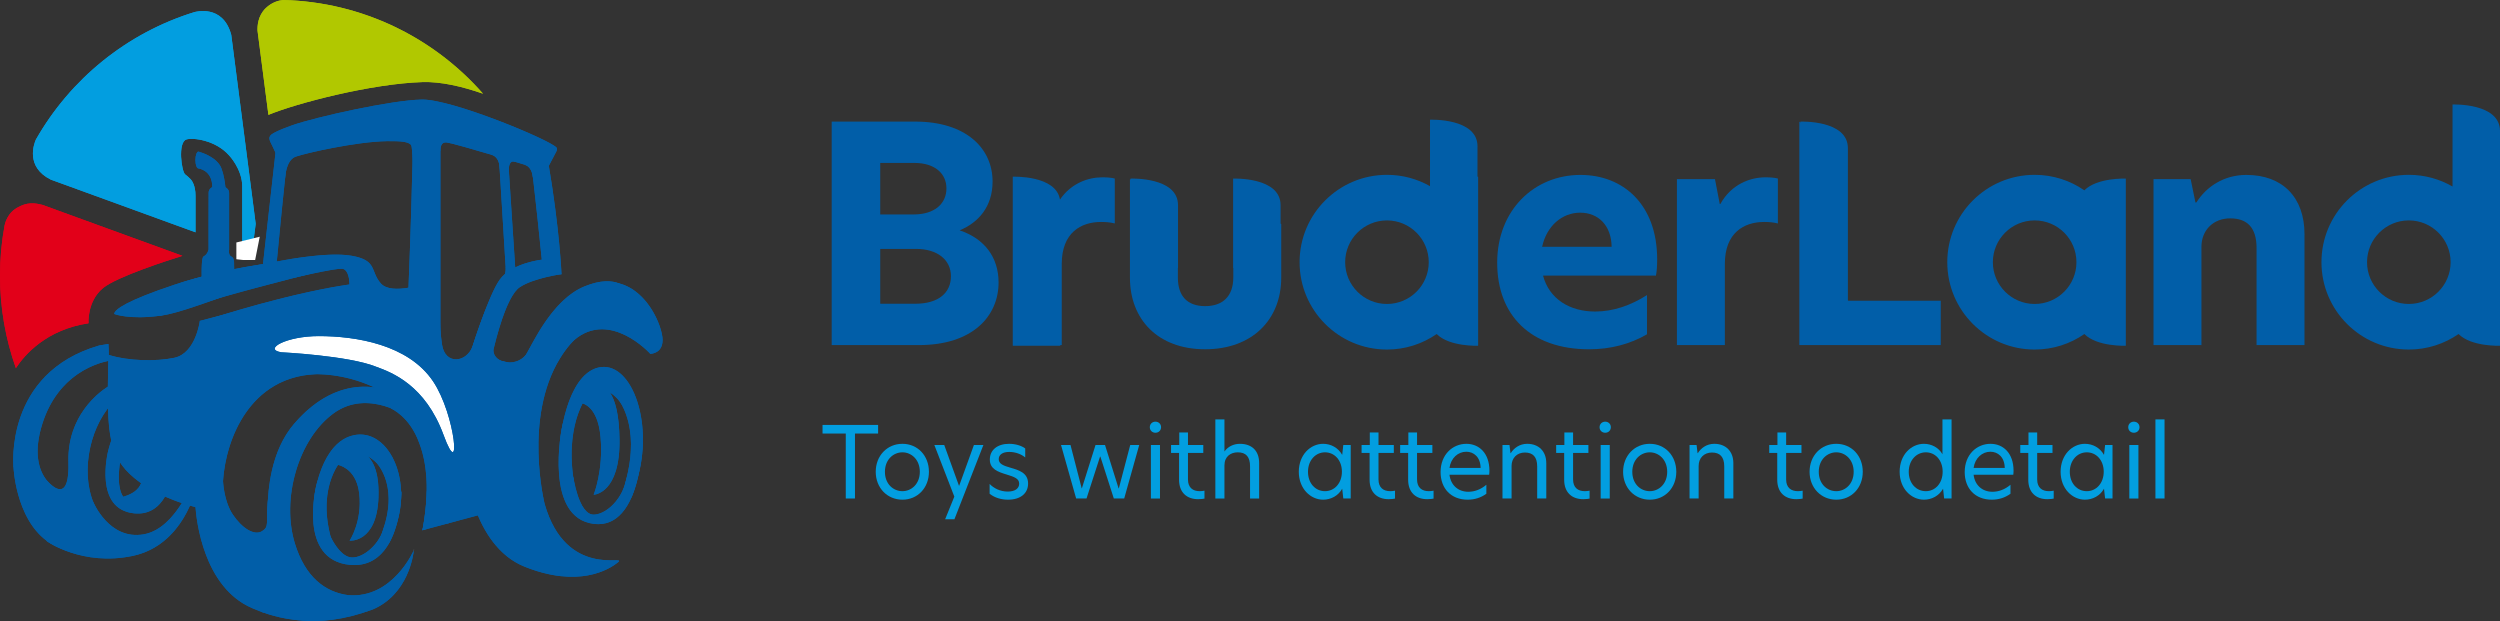 <?xml version="1.0" encoding="UTF-8"?>
<svg id="uuid-2d74435e-12b3-4097-b90f-c4e356c5d250" data-name="Vrstva 2" xmlns="http://www.w3.org/2000/svg" viewBox="0 0 4601.88 1143.183">
  <rect x="0" y="0" width="4601.88" height="1143.183" fill="#333333" stroke="none"/>
  <defs>
    <style>
      .uuid-c29dcf05-49f7-4ca2-88c8-bb7e6b5b7bc4 {
        fill: #029ee0;
      }

      .uuid-c29dcf05-49f7-4ca2-88c8-bb7e6b5b7bc4, .uuid-8a4866ae-0e83-4f76-af10-e79127bd0708, .uuid-2bdb3ade-d3c9-4d63-a275-916e7496ad88, .uuid-03f9b0e6-fa05-425e-afc0-7c20b89b69ce, .uuid-a236ddc0-4154-4ecd-b724-561aab09de8f, .uuid-d50292d8-bd75-4fd6-a07a-4a1fef568be8 {
        stroke-width: 0px;
      }

      .uuid-8a4866ae-0e83-4f76-af10-e79127bd0708 {
        fill: #b1c800;
      }

      .uuid-2bdb3ade-d3c9-4d63-a275-916e7496ad88 {
        fill: #e20019;
      }

      .uuid-03f9b0e6-fa05-425e-afc0-7c20b89b69ce {
        fill: #015ea8;
      }

      .uuid-a236ddc0-4154-4ecd-b724-561aab09de8f {
        fill: #e7f3fb;
      }

      .uuid-d50292d8-bd75-4fd6-a07a-4a1fef568be8 {
        fill: #fff;
      }
    </style>
  </defs>
  <g id="uuid-158458f0-3af4-46b4-86d9-10b5e5f77d3f" data-name="Vrstva 1">
    <g>
      <path class="uuid-03f9b0e6-fa05-425e-afc0-7c20b89b69ce" d="M1766.43,424c34.74-14.34,60.66-43.57,60.66-89.89,0-61.21-49.08-110.29-142.28-110.29h-153.86v411.4h160.48c99.26,0,146.69-53.49,146.69-115.26,0-45.77-25.37-80.51-71.69-95.96h0v0ZM1620.29,299.92h62.87c38.05,0,59,19.85,59,46.87s-20.4,47.98-60.66,47.98h-61.21v-94.85h-0ZM1684.81,559.11h-64.52v-100.92h66.18c38.6,0,63.97,19.85,63.97,50.18s-22.61,50.74-65.62,50.74h-.01Z"/>
      <path class="uuid-03f9b0e6-fa05-425e-afc0-7c20b89b69ce" d="M1951.13,367.38c-7.25-45.31-86.88-42.13-86.88-42.13v311.17h87.41v-1.21h2.75v-149.45c0-57.35,35.29-77.2,72.25-77.2,8.27,0,17.09.55,25.37,2.76v-82.72c-6.62-1.66-13.79-2.2-23.16-2.2-24.94,0-56.91,10.35-77.74,40.99h0l-0-.01Z"/>
      <path class="uuid-03f9b0e6-fa05-425e-afc0-7c20b89b69ce" d="M2909.26,321.98c-84.92,0-153.31,64.53-153.31,161.58s61.76,159.38,169.3,159.38c39.15,0,75-9.37,106.44-27.57v-72.24c-29.23,18.75-61.77,30.33-95.41,30.33-46.32,0-84.37-22.62-95.96-66.18h207.91c1.65-8.83,2.21-18.75,2.21-29.78,0-102.03-63.42-155.52-141.18-155.52ZM2838.67,454.34c8.27-38.61,36.95-62.87,70.04-62.87s57.36,23.16,57.9,62.87h-127.94Z"/>
      <path class="uuid-03f9b0e6-fa05-425e-afc0-7c20b89b69ce" d="M3166.75,375.47h-1.11l-8.82-45.77h-70.04v305.52h88.24v-149.45c0-57.35,35.29-77.2,72.25-77.2,8.27,0,17.09.55,25.37,2.76v-82.72c-6.62-1.66-13.79-2.2-23.16-2.2-27.02,0-62.31,12.13-82.72,49.08v-.02l-.01 0Z"/>
      <path class="uuid-03f9b0e6-fa05-425e-afc0-7c20b89b69ce" d="M3402.02,553.27l-.52-.47v-7.48c0,.24,0-254.33,0-271.69v-.83c0-52.45-87.41-48.95-87.41-48.95v1.72l-1.96-1.76v411.4h260.3v-81.62h-170.4v-.32h-.01l-0.0 0Z"/>
      <path class="uuid-03f9b0e6-fa05-425e-afc0-7c20b89b69ce" d="M4135.02,321.98c-41.92,0-73.9,22.06-92.1,50.74h-1.65l-8.83-43.02h-68.38v305.52h88.24v-180.88c0-30.33,21.51-52.39,52.94-52.39s48.53,17.09,48.53,54.59v178.68h88.24v-204.04c0-68.38-40.81-109.19-106.98-109.19h-.01l-0-.01Z"/>
      <path class="uuid-03f9b0e6-fa05-425e-afc0-7c20b89b69ce" d="M3836.76,350.36c-25.97-17.99-57.48-28.53-91.47-28.53-88.82,0-160.83,71.99-160.83,160.8s72.01,160.8,160.83,160.8c34,0,65.53-10.56,91.51-28.56,23.53,23.68,76.31,21.57,76.31,21.57v-307.68s-52.85-2.11-76.36,21.61h.01l0-.01ZM3745.29,559.53c-42.48,0-76.92-34.43-76.92-76.9s34.44-76.9,76.92-76.9,76.92,34.43,76.92,76.9-34.44,76.9-76.92,76.9Z"/>
      <path class="uuid-03f9b0e6-fa05-425e-afc0-7c20b89b69ce" d="M4514.48,192.39v150.95c-23.66-13.68-51.12-21.52-80.42-21.52-88.82,0-160.83,71.99-160.83,160.8s72.01,160.8,160.83,160.8c34,0,65.53-10.56,91.51-28.56,23.53,23.68,76.31,21.57,76.31,21.57v-371.57c0,.24,0-5.33,0-22.69v-.83c0-52.45-87.41-48.95-87.41-48.95h.01ZM4434.06,559.52c-42.48,0-76.92-34.43-76.92-76.9s34.44-76.9,76.92-76.9,76.92,34.43,76.92,76.9-34.44,76.9-76.92,76.9Z"/>
      <path class="uuid-03f9b0e6-fa05-425e-afc0-7c20b89b69ce" d="M2719.71,292.83c0,.24,0-5.33,0-22.69v-.83c0-52.45-87.41-48.95-87.41-48.95v122.33c-23.4-13.28-50.44-20.86-79.27-20.86-88.82,0-160.83,71.99-160.83,160.8s72.01,160.8,160.83,160.8c34,0,65.53-10.56,91.51-28.56,23.53,23.68,76.31,21.57,76.31,21.57v-311.17h-1.15v-32.44h.01ZM2553.04,559.53c-42.48,0-76.92-34.43-76.92-76.9s34.44-76.9,76.92-76.9,76.92,34.43,76.92,76.9-34.44,76.9-76.92,76.9Z"/>
      <path class="uuid-03f9b0e6-fa05-425e-afc0-7c20b89b69ce" d="M2357.24,401.21c0,.24,0-5.33,0-22.69v-.83c0-52.45-87.41-48.95-87.41-48.95v164.33h.36v17.5c0,34.75-19.3,52.94-51.83,52.94s-50.18-18.19-50.18-52.39v-18.06h.26v-91.86c0,.24,0-5.33,0-22.69v-.83c0-52.45-87.41-48.95-87.41-48.95v2.1l-1.09-1.15v181.43c0,77.21,51.83,131.8,138.42,131.8s140.07-54.59,140.07-131.8v-98.47l-1.19-1.12v-10.33.02l-0.0 0Z"/>
      <path class="uuid-a236ddc0-4154-4ecd-b724-561aab09de8f" d="M761.84,1011.86s-.02.35-.07.96c.05-.61.07-.96.07-.96Z"/>
      <path class="uuid-03f9b0e6-fa05-425e-afc0-7c20b89b69ce" d="M320.23,527.22l13.83-7.09s60.82-20.72,147.56-33.6c86.73-12.88-27.02,14.33-27.02,14.33,0,0-15.94-1.84-77.97,15.08-54.2,14.78-56.39,11.28-56.39,11.28"/>
      <path class="uuid-03f9b0e6-fa05-425e-afc0-7c20b89b69ce" d="M435.83,499.02l-.74,3.72s17.66-3.72,28.93,1.92c11.28,5.64,2.08-6.54,2.08-6.54l-19-1.92-11.28,2.82h.01Z"/>
      <path class="uuid-03f9b0e6-fa05-425e-afc0-7c20b89b69ce" d="M509.14,484.93s17.11-180.39,19.74-188.91c4.09-13.28,9.84,1.44,47.93-36.65,2.82-2.82,2.82,0,2.82,0,0,0,95.86-14.1,104.32-14.1s19.61,7.9,47.93,7.01c28.62-.9,25.38,9.91,28.2,49.38,2.82,39.47,2.82,186.09,2.82,186.09v73.31l45.11,107.14v-163.53s-5.64-222.74-5.64-245.3-34.7-34.86-34.7-34.86l-55.53,15.65s-28.2,7.93-28.2-.53-121.24,11.28-121.24,11.28c0,0-25.38,28.2-45.11,36.65l-9.72-12.89-24.62,219.14,25.88-8.89h.01v.01Z"/>
      <path class="uuid-03f9b0e6-fa05-425e-afc0-7c20b89b69ce" d="M917.97,718.95s39.47-8.46,76.13-81.77,95.86-138.16,163.53-101.5c0,0-19.74-33.83-81.77-8.46-62.03,25.38-98.68,112.78-109.96,129.7-11.28,16.92-33.83,16.92-33.83,16.92,0,0-5.64,11.28-14.1,45.11h-0Z"/>
      <path class="uuid-03f9b0e6-fa05-425e-afc0-7c20b89b69ce" d="M1197.11,651.28s22.56,0,22.56-25.38-30.14-99.7-91.2-106.24c-61.06-6.54-94.89,52.67-94.89,52.67,0,0,107.14-28.2,163.53,78.95h-0Z"/>
      <path class="uuid-03f9b0e6-fa05-425e-afc0-7c20b89b69ce" d="M895.42,262.18s22.56,16.92,22.56,19.74,14.1,231.2,14.1,231.2l16.92-11.28s-14.1-211.47-14.1-217.11,39.47,14.1,42.29,16.92c2.82,2.82,22.56,200.19,22.56,200.19l33.83,2.82s-3.42-85.76-25.38-211.47h-33.83l-25.38-14.1-50.75-25.38-2.82,8.46h0l-0.0.01Z"/>
      <path class="uuid-03f9b0e6-fa05-425e-afc0-7c20b89b69ce" d="M1030.76,811.99s11.28-121.24,70.49-135.34,101.5,95.86,73.31,200.19c-28.2,104.32-8.46-19.74-8.46-64.85s-31.02-98.68-67.67-95.86c-36.65,2.82-76.13,138.16-39.47,217.11,0,0-28.2-14.1-28.2-121.24h0v-.01Z"/>
      <path class="uuid-03f9b0e6-fa05-425e-afc0-7c20b89b69ce" d="M1047.67,769.7l3.1,29.1s-8.74,142.9,39.2,151.36c47.93,8.46,76.06-79.65,76.09-146.97s17.29.94,17.29.94c0,0-.34,171.41-90.56,160.13-90.23-11.28-60.53-169.88-57.05-183.62s11.94-10.93,11.94-10.93h0l-.01-.01Z"/>
      <path class="uuid-03f9b0e6-fa05-425e-afc0-7c20b89b69ce" d="M1070.19,741.46s45.15-8.42,45.15,70.53-22.56,98.68-22.56,98.68c0,0,49.26-1.45,47.56-102.98-2.29-137.01-64.48-94.39-64.48-94.39l-8.46,25.38,2.78,2.78h0l.01-0Z"/>
      <path class="uuid-03f9b0e6-fa05-425e-afc0-7c20b89b69ce" d="M1146.36,724.59l-9.75,8.73s43.58,47.66,15.39,151.98c-28.2,104.32,7.95,25.81,7.95,25.81l14.6-93.48v-33.83l-28.2-59.21h.01v-0Z"/>
      <path class="uuid-03f9b0e6-fa05-425e-afc0-7c20b89b69ce" d="M1077.24,734.42s-47.5,65.28-11.75,192.67l-9.36.51-11.28-25.38s-8.46-47.93-5.64-56.39,2.82-62.03,2.82-62.03c0,0,11.28-45.11,16.92-45.11s33.83-28.2,33.83-28.2l-15.54,23.93h0l0-0Z"/>
      <path class="uuid-03f9b0e6-fa05-425e-afc0-7c20b89b69ce" d="M1050.49,899.4l4.75-21.82s9.85,69.75,37.54,69.75c20.53,0,50.06-24.52,58.86-60.19,8.81-35.67,8.81,12.26,8.81,12.26l-31.02,45.11-28.2,11.28h-25.38l-19.74-22.56-5.64-33.83h.02l-0-0Z"/>
      <path class="uuid-03f9b0e6-fa05-425e-afc0-7c20b89b69ce" d="M1067.41,741.5s32.36.58,38,62.61-12.62,106.56-12.62,106.56l14.1-11.28,16.92-53.57-2.82-95.86-16.48-33.4-22.09,3.76-15,21.19h-.01l-0-.01Z"/>
      <path class="uuid-03f9b0e6-fa05-425e-afc0-7c20b89b69ce" d="M649.48,833.69c38.34-2.34,70.78,42.13,70.78,79.59s-20.65,140.45,8.85,53.84c29.49-86.61-14.75-177.9-76.68-166.19-61.94,11.7-73.73,112.36-73.73,112.36,0,88.95,29.49,100.65,29.49,100.65-38.34-65.54,2.95-177.9,41.29-180.24h0v-.01Z"/>
      <path class="uuid-03f9b0e6-fa05-425e-afc0-7c20b89b69ce" d="M739.01,906.24s-18.75-56.17-18.79-.28-29.46,129.04-79.59,122.01c-50.14-7.02-41-125.65-41-125.65l-3.24-24.15s-8.85-2.34-12.49,9.07c-3.64,11.41-34.7,143.08,59.68,152.44s95.43-133.44,95.43-133.44h0l-0.0 0Z"/>
      <path class="uuid-03f9b0e6-fa05-425e-afc0-7c20b89b69ce" d="M667.17,913.28c0,65.54-23.59,81.93-23.59,81.93,0,0,50.14,4.68,53.09-79.59,3.99-113.86-70.78-84.27-70.78-84.27l-8.85,21.07,2.91,2.31s47.22-6.99,47.22,58.55h0v-0Z"/>
      <path class="uuid-03f9b0e6-fa05-425e-afc0-7c20b89b69ce" d="M705.51,974.14c-29.49,86.61,8.32,21.42,8.32,21.42l15.27-77.6v-28.09l-29.49-49.16-10.2,7.25s45.59,39.57,16.09,126.17h.01v.01Z"/>
      <path class="uuid-03f9b0e6-fa05-425e-afc0-7c20b89b69ce" d="M627.32,848.87l16.26-19.86s-29.49,23.41-35.39,23.41-17.7,37.45-17.7,37.45c0,0,0,44.47-2.95,51.5-2.95,7.02,5.9,46.82,5.9,46.82l11.8,21.07,9.79-.42c-37.39-105.76,12.29-159.95,12.29-159.95v-.02l-0.0 0Z"/>
      <path class="uuid-03f9b0e6-fa05-425e-afc0-7c20b89b69ce" d="M681.92,1023.29l32.44-37.45s0-39.79-9.21-10.18c-9.21,29.62-40.93,54.65-61.57,49.97-20.64-4.68-35.76-39.31-35.76-39.31l-8.48-.49,5.9,28.09,20.64,18.73h26.54l29.49-9.36h0l.01 0Z"/>
      <path class="uuid-03f9b0e6-fa05-425e-afc0-7c20b89b69ce" d="M661.27,908.6c5.9,51.5-17.7,86.61-17.7,86.61l14.75-9.36,17.7-44.47-2.95-79.59-17.24-27.73-23.1,3.12-15.69,17.59s38.34,2.34,44.24,53.84h-.01l-0-.01Z"/>
      <path class="uuid-03f9b0e6-fa05-425e-afc0-7c20b89b69ce" d="M1180.19,631.54c-2.44-2.44-10.31-10.31-21.89-17.59,16.01,11.38,24.81,20.51,21.89,17.59Z"/>
      <path class="uuid-03f9b0e6-fa05-425e-afc0-7c20b89b69ce" d="M1002.56,927.59s-39.47-157.89,28.2-267.86c48.11-78.18,99.06-63.72,127.54-45.79-30.47-21.65-87.07-51.45-138.82-21.88l-62.03,95.86-39.47,31.01s-22.56,8.46-53.57,2.82l-8.46,132.52s11.28,149.44,109.96,188.91c98.68,39.47,155.08,5.64,171.99-8.46,16.92-14.1-95.86,31.01-135.34-107.14h0l-0.0.01Z"/>
      <path class="uuid-03f9b0e6-fa05-425e-afc0-7c20b89b69ce" d="M774.18,707.67c-56.39-70.49-112.78-70.49-171.99-67.67s-87.41,5.64-87.41,5.64c-9.87-1.41-4.23,12.69,21.15,12.69s47.93,22.56,47.93,22.56c0,0,70.49-8.46,152.26,53.57,81.77,62.03,52.16,224.15,52.16,224.15l35.32,5.05,4.32-1.16c8.21-84.23,2.27-184.82-53.74-254.83Z"/>
      <path class="uuid-03f9b0e6-fa05-425e-afc0-7c20b89b69ce" d="M631.29,479.72s7.55,2.39,10.37,16.49,5.64,157.89,5.64,157.89l22.56-2.82s-2.82-140.98-2.82-152.26-15.11-18.87-35.75-19.31h0l-0.0.01Z"/>
      <path class="uuid-03f9b0e6-fa05-425e-afc0-7c20b89b69ce" d="M387.9,586.43s155.08-50.75,270.68-64.85l-11.28,11.28s-115.6,28.2-183.27,45.11c-67.67,16.92-76.13,8.46-76.13,8.46h0l0-0Z"/>
      <path class="uuid-03f9b0e6-fa05-425e-afc0-7c20b89b69ce" d="M275.12,572.33l19.7,8.89s40.39-10.27,91.15-27.19c50.75-16.92,265.65-70.65,265.65-70.65,0,0-9.96-9.73-52.25-1.27-42.29,8.46-152.26,47.93-152.26,47.93l-98.68,33.83-73.31,8.46Z"/>
      <path class="uuid-03f9b0e6-fa05-425e-afc0-7c20b89b69ce" d="M619.1,484.93l.2,6.3s21.19-5.13,23.18,11.2c1.99,16.33,10.45,2.23,10.45,2.23l-11.28-19.74h-22.56.01l0.0.01Z"/>
      <path class="uuid-03f9b0e6-fa05-425e-afc0-7c20b89b69ce" d="M425.53,472.08c-5.64-2.82-3.79-12.53-3.79-12.53v-104.32c0-6.04-4.3-9.19-6.76-10.51-1.08-10.47-3.19-23.55-7.33-34.61-7.6-20.28-35.71-29.16-41.31-30.75-.32-.16-.65-.27-.99-.27-3.11,0-5.64,6.94-5.64,15.51s2.52,15.51,5.64,15.51c0,0,25.38,2.82,25.38,33.83v.46c-2.54,1.35-6.53,4.38-6.69,10.13-.24,8.46-.12,104.36-.12,104.36,0,0-1.26,9.18-9.25,13.18-5.65,2.83-2.83,56.52-2.83,56.52l36.15-22.05.03-4.46,23.16,1.07c0-18.84-1.88-29.2-5.65-31.09v.02Z"/>
      <path class="uuid-03f9b0e6-fa05-425e-afc0-7c20b89b69ce" d="M523.24,279.1l8.46,11.28s82.44-40.02,213.58-38.1c131.14,1.92,23.26-18.29,23.26-18.29l-188.91,14.1-56.39,31.02h0l0-.01Z"/>
      <polygon class="uuid-03f9b0e6-fa05-425e-afc0-7c20b89b69ce" points="751.62 253.72 771.36 279.1 782.6 256.5 765.72 245.26 751.62 253.72"/>
      <path class="uuid-03f9b0e6-fa05-425e-afc0-7c20b89b69ce" d="M367.81,590.71s-7.27,59.41-46.84,67.88c-32.85,7.04-85.17,6.27-121.4-5.51-2.95,138.33-3.4,184.28,47.35,226.57s124.06,56.39,124.06,56.39l5.64-78.95,11.28-45.11,42.29-36.65,16.92-14.1h0c14.1-67.67,31.02-200.19,31.02-200.19,0,0-61.29,17.16-110.32,29.66h0l0.0.01Z"/>
      <path class="uuid-03f9b0e6-fa05-425e-afc0-7c20b89b69ce" d="M796.73,287.56l5.29-16.96s3.17-11.24,17.26-11.24,173.21,46.33,173.21,46.33l4.42-12.49-121.24-39.47-94.96-13.82,16.01,47.66h0l.01-.01Z"/>
      <path class="uuid-03f9b0e6-fa05-425e-afc0-7c20b89b69ce" d="M988.46,310.11s-146.62-45.11-166.35-47.93c-19.74-2.82-19.14,17.78-19.14,30.04s-17.51-4.66-17.51-4.66c0,0,5.64-39.47,8.46-39.47s33.83,2.82,36.65,2.82,143.8,28.2,143.8,28.2l20.33,13.43-.63,11.59-5.6,5.99h-.01v-.01Z"/>
      <path class="uuid-03f9b0e6-fa05-425e-afc0-7c20b89b69ce" d="M761.84,1011.86s-.02.35-.07.96c.05-.61.07-.96.07-.96Z"/>
      <path class="uuid-03f9b0e6-fa05-425e-afc0-7c20b89b69ce" d="M813.65,888.12s-2.47-103.73-28.22,17.09c-.41,20.77-2.8,44.28-7.78,70.77l7.75-2.08c2.15-9.52,2.88-15.29,2.88-15.29l25.38-70.49h-.01Z"/>
      <path class="uuid-03f9b0e6-fa05-425e-afc0-7c20b89b69ce" d="M796.73,811.99l-28.2-76.13-45.11,5.64-4.11,10.3s34.51,13.69,52.56,64.04c12.94,33.73,19.99,84.7,5.79,160.13l3.97-1.06c9.16-28.93,17.91-58.59,17.91-58.59l-2.82-104.32h0l.01-.01Z"/>
      <path class="uuid-03f9b0e6-fa05-425e-afc0-7c20b89b69ce" d="M802.37,775.34c2.82,2.82,16.92,33.83,16.92,45.11s-27.29,140.62-27.29,140.62l37.66-.09s20.64-75.69,15-163.1c-5.64-87.41-112.85-166.43-211.5-157.93s42.33,22.6,42.33,22.6c0,0,59.21,36.65,62.03,39.47,2.82,2.82,42.29,33.83,47.93,39.47s14.1,31.02,16.92,33.83v.02h-0Z"/>
      <path class="uuid-03f9b0e6-fa05-425e-afc0-7c20b89b69ce" d="M898.24,656.92c0-19.74,33.83-107.14,45.11-124.06s39.47-28.2,90.23-28.2l-16.92-14.1-14.1-2.82s-62.03,0-84.59,47.93c-22.56,47.93-47.93,138.16-47.93,138.16,0,0-2.82,8.46-11.28,8.46s14.1,67.67,14.1,67.67l64.85,14.1-.35-58-8.15-26.32s-30.98-3.09-30.98-22.83h.01l0.0.01Z"/>
      <path class="uuid-03f9b0e6-fa05-425e-afc0-7c20b89b69ce" d="M651.02,529.06l-184.18,46.09s-118.42,307.33-45.15,208.61c73.27-98.72,162.16-102.87,162.16-102.87l71.86-38.1-4.7-113.72h.01v-.01Z"/>
      <path class="uuid-03f9b0e6-fa05-425e-afc0-7c20b89b69ce" d="M666.53,497.1s8.96,35.75,39.98,41.39c12.2,2.22,47.79,1.84,101.5-8.46,0,0,0,67.67,5.64,104.32,5.91,38.43,45.48,33.06,56.39,2.82,62.03-171.99,132.52-155.08,132.52-155.08l-8.46,11.28-53.57,28.2-67.67,169.17-22.56,5.64-202.57-54.08-14.53-75.62,33.33-69.59h0v.01Z"/>
      <polygon class="uuid-03f9b0e6-fa05-425e-afc0-7c20b89b69ce" points="836.21 662.56 762.9 651.28 751.62 690.75 830.06 938.83 884.14 924.77 895.42 727.41 836.21 662.56"/>
      <path class="uuid-03f9b0e6-fa05-425e-afc0-7c20b89b69ce" d="M511.96,304.47l3.98-3.82s-7.02-15.8-13.44-29.56c-6.27-13.44-12.54-19.71,3.58-26.88,17.28-7.68,160.95-44.06,259.63-41.24s237.03,55.05,258.74,68.88c3.02,1.92-80.3-.77-80.3-.77l-161.52-39.92-177.63,2.82-70.49,33.83-22.56,36.65h.01v.01Z"/>
      <path class="uuid-03f9b0e6-fa05-425e-afc0-7c20b89b69ce" d="M899.3,275.46l5.17,9.4s13.75,2.31,15.04,22.24,6.93,3.01,6.93,3.01l2.82-31.02-29.95-3.64h-.01l-0.0.01Z"/>
      <path class="uuid-03f9b0e6-fa05-425e-afc0-7c20b89b69ce" d="M929.25,315.75l7.33-1.14s-1.44-20.87,11.12-16.92c12.57,3.95,6.93-10.14,6.93-10.14l-22.56-2.82-5.64,19.74,2.82,11.28h0Z"/>
      <path class="uuid-03f9b0e6-fa05-425e-afc0-7c20b89b69ce" d="M974.36,290.38l-7.24,13.43s11.56,3.09,13.63,21.62c2.07,18.52,16.17,1.61,16.17,1.61l-2.82-39.47-19.74,2.82h0l-0-.01Z"/>
      <path class="uuid-03f9b0e6-fa05-425e-afc0-7c20b89b69ce" d="M1002.56,482.11s-42.29,5.64-73.31,28.2c-31.02,22.56-67.67,155.08-67.67,155.08l20.33-29.49,43.55-101.19,43.27-38.49,33.83-2.82,8.46-5.64-8.46-5.64h0v-.01Z"/>
      <path class="uuid-03f9b0e6-fa05-425e-afc0-7c20b89b69ce" d="M875.68,640l-8.46,11.28s2,9.75-8.46,8.46,0,5.64,0,5.64h11.28l5.64-25.38h-0Z"/>
      <path class="uuid-03f9b0e6-fa05-425e-afc0-7c20b89b69ce" d="M934.89,490.56l-4.03,1.14s1.61,15.23-8.46,25.38c-10.07,10.14,9.67,10.14,9.67,10.14l5.64-14.1-2.82-22.56h0l-0-0Z"/>
      <path class="uuid-03f9b0e6-fa05-425e-afc0-7c20b89b69ce" d="M506.32,482.11s93.05-19.74,140.98-11.28c47.93,8.46,33.83,28.2,53.57,50.75,19.74,22.56,81.77,0,81.77,0l-8.46,36.65s-76.13-2.82-76.13-5.64-36.65-59.21-39.47-59.21-28.58-12.3-29.8-13.2c-1.22-.9-102.72,13.2-102.72,13.2l-25.38-2.82,5.64-8.46h0l-0.0.01Z"/>
      <path class="uuid-03f9b0e6-fa05-425e-afc0-7c20b89b69ce" d="M475.3,487.75c-58.5,11.32-50.57,8.24-33.51,10.38-7.9,1.64-17.24,3.72-17.24,3.72l-7.21,1.57c-3.99-1.99-37.01.96-97.11,20.99-84.59,28.2-109.96,45.11-109.96,53.57,0,0,28.2,11.28,87.41,2.82,59.21-8.46,203.01-76.13,335.53-101.5,0,0-70.49-8.46-157.89,8.46h-.02l0-.01Z"/>
      <path class="uuid-03f9b0e6-fa05-425e-afc0-7c20b89b69ce" d="M723.42,733.05s-90.23-70.49-217.11-33.83c-126.88,36.65,33.83-31.02,33.83-31.02h118.42s45.11,25.38,47.93,28.2c2.82,2.82,25.38,31.02,25.38,31.02l-5.64,8.46"/>
      <path class="uuid-03f9b0e6-fa05-425e-afc0-7c20b89b69ce" d="M640.95,1095.55c-42.89-5.65-79.05-33.69-97.97-94.65-25.38-81.77,5.64-191.73,70.49-239.66s140.98,8.46,140.98,8.46l22.56-2.82s-73.31-90.23-171.99-31.02c-98.68,59.21-101.5,163.53-98.68,225.56,2.16,29.1,7.71,52.73,15.62,71.87l-1.55-1.42s-104.29-33.79-109.93-115.56,36.59-220.94,169.14-227.48c132.55-6.54-64.82-23.46-64.82-23.46l-149.44,98.68-5.64,166.35s5.64,146.62,104.32,188.91c7.54,3.23,14.65,6.12,21.47,8.77l.28-.4s28.23,11.56,70.48,14.71c.01.01.02.03.03.04,33.01,2.47,75.55-.59,129.25-20.37,66.02-27.71,75.53-100.98,76.23-109.25-1,2.17-39.49,89.47-120.82,82.73h-.01l-0.0.01Z"/>
      <path class="uuid-03f9b0e6-fa05-425e-afc0-7c20b89b69ce" d="M528.88,1108.05s7.76-43.63,8.11-48.6-16.57-64.18-16.57-64.18l-2.82-112.78,9.67-59.97c-14.13,22.61-25.43,84.78-31.09,169.57-1.06,15.91-64.18-8.49-82-54.81-17.82-46.33-20.64,26.98-20.64,26.98,0,0,53.57,93.05,59.21,98.68,5.64,5.64,76.13,45.11,76.13,45.11h0l-0.0 0Z"/>
      <path class="uuid-03f9b0e6-fa05-425e-afc0-7c20b89b69ce" d="M253.88,758.08c-32.4,6.12-47.26,43.34-53.55,67.35-.02.07-.05.12-.07.19-2.85,8.93-27.15,111.97,46.7,119.29,48.92,4.85,65.87-42.46,71.74-74.95.6-3.12,1.08-6.23,1.46-9.33,1.57-11.77,1.65-19.95,1.65-19.95,0,0-.27-.8-.73-2.06-2.03-48.58-30.68-87.45-67.2-80.55h0l-0.0.01ZM286.22,798.5c8.31,9.91,27.78,40.59,9.21,95.13-.66,1.94-1.28,3.78-1.85,5.53-8.74,21.22-31.48,38.2-46.61,34.77-14-3.18-24.75-23.94-27.36-29.42-14.92-56.22,2.34-90.99,10.66-103.56,8.36,2.13,26.99,10.33,30.55,41.39,4.26,37.16,6.47,62.13-38.75,73.43-8.28,2.07,8.48,11.3,8.48,11.3,0,0,56.52-2.83,57.96-79.24.61-32.16-5.77-49.67-15.05-58.95,4.6,2.49,8.89,5.77,12.76,9.61h0l-0.0.01Z"/>
      <path class="uuid-03f9b0e6-fa05-425e-afc0-7c20b89b69ce" d="M883.36,619.03l19.11,17.86s-13.46,24.53,34.59,30.18c0,0,23.46,2.44,35.75-21.39,12.29-23.83,29.25,4.43,29.25,4.43l-53.7,73.48-33.91,16.96-36.74-28.26,5.65-93.26Z"/>
      <path class="uuid-03f9b0e6-fa05-425e-afc0-7c20b89b69ce" d="M1010.53,599.25c5.65-2.83,37.64-45.88,37.64-45.88l106.5,3.49,33.91,79.13,9.1,15.83s-71.28-89.31-147.58-38.44c-69.8,46.53-39.57-14.13-39.57-14.13h0l-0.0 0Z"/>
      <path class="uuid-03f9b0e6-fa05-425e-afc0-7c20b89b69ce" d="M538.58,500.34l-.36,11.74s71.01-17.39,90.79-17.39,14.13,53.7,14.13,53.7l19.78-19.78,16.96,2.83,2.83-25.43-31.09-16.96-22.61-8.48-53.9,6.09-36.54,13.69h.01v-.01Z"/>
      <path class="uuid-a236ddc0-4154-4ecd-b724-561aab09de8f" d="M761.66,1013.88c.04-.42.08-.76.1-1.05-.05.11-.19.41-.42.88l.32.18h0l0-.01Z"/>
      <path class="uuid-a236ddc0-4154-4ecd-b724-561aab09de8f" d="M761.81,1012.22c0,.09-.02.21-.03.33.01-.13.02-.24.03-.33Z"/>
      <path class="uuid-a236ddc0-4154-4ecd-b724-561aab09de8f" d="M761.83,1012.03s0,.12-.01.18c0-.09,0-.13.01-.18Z"/>
      <path class="uuid-a236ddc0-4154-4ecd-b724-561aab09de8f" d="M761.79,1012.55c0,.08-.01.18-.02.28h0c.01-.12.01-.18.02-.28Z"/>
      <path class="uuid-a236ddc0-4154-4ecd-b724-561aab09de8f" d="M761.77,1012.82l.03-.06c.19-.51.35-1.01.54-1.52l-.49.61s-.02.35-.07.96h-.01l-0.0.01Z"/>
      <polygon class="uuid-a236ddc0-4154-4ecd-b724-561aab09de8f" points="761.84 1011.86 762.33 1011.25 762.33 1011.24 761.84 1011.86"/>
      <path class="uuid-03f9b0e6-fa05-425e-afc0-7c20b89b69ce" d="M128.79,960.99l-103.98-101.58s-17.54-172.55,157.68-223.42l16.96-2.83v19.78l-8.48-5.65-50.87,16.96-59.35,48.04-33.91,62.17,4.24,72.07,16.96,36.74,84.78,79.13-24.02-1.41h-.01Z"/>
      <path class="uuid-03f9b0e6-fa05-425e-afc0-7c20b89b69ce" d="M366.8,766.74l-22.06-59.57-18.61,2.33c-23.94-15.86-63.08-30.09-109.36-2.33-31.25,18.75-50.21,43.28-61.57,69.06-10.71,18.64-19.27,66.58-23.59,131.44-.83,12.4-63.96-20.63-78.13-56.6-1.61-5.29-2.68-10.89-3.09-16.81-4.41-63.99,42.49-175.89,146.22-181.01.97-.05,1.89-.1,2.83-.15v-13.6c-3.45-.43-5.65-.68-5.65-.68l-64.83,28.09-4.26,1.84-3.01,1.3-43.77,33.76-42.39,81.96-10.72,73.64s4.41,114.73,81.64,147.83c5.9,2.53,11.47,4.79,16.8,6.86l.22-.31s22.09,9.05,55.15,11.51c0,.01.01.02.02.03,25.83,1.93,58.36-.16,92.3-13.73,2.85-1.14,5.53-2.11,8.1-2.94,53.99-30.24,72.47-100.54,73.02-107.02-.78,1.7-43.11,87.73-101.68,86.31-2.21.36-4.04.57-5.48.69-33.56-4.42-61.86-26.36-76.67-74.07-19.86-63.99,4.41-150.04,55.16-187.54,29.05-21.47,60.98-16.19,82.98-7.74l-.14.36s27.01,10.71,41.13,50.11c10.13,26.4,15.64,66.28,4.53,125.31l3.11-.83c7.17-22.64,14.02-45.85,14.02-45.85l-2.21-81.64h0l-.01-.01Z"/>
      <path class="uuid-03f9b0e6-fa05-425e-afc0-7c20b89b69ce" d="M174.01,977.95l-3.34-56.09s28.78,73.04,93.78,61.74c65-11.3,98.16-117.08,98.16-117.08l-21.86,63.39-59.35,65-65,8.48-42.39-25.43h0v-.01Z"/>
      <path class="uuid-03f9b0e6-fa05-425e-afc0-7c20b89b69ce" d="M77.92,938.38l8.43,57.9s65.04,46.67,158.31,26.88c93.26-19.78,115.83-123.44,115.83-123.44l-24.02,27.32-37.21,49.46-57.42,29.71-76.3-8.48-87.61-59.35h-.01Z"/>
      <path class="uuid-d50292d8-bd75-4fd6-a07a-4a1fef568be8" d="M797.24,701.99c-45.69-68.08-142.44-83.31-210.52-83.31-59.28,0-102.95,24.14-69.12,29.78,0,0,123.76,6.05,174.83,26.66,29.56,10.75,90.48,34.04,124.05,125.6,33.2,90.55,22.28-36.87-19.23-98.72h-.01v-.01Z"/>
      <path class="uuid-03f9b0e6-fa05-425e-afc0-7c20b89b69ce" d="M999.23,477.73s-56.52,5.65-79.13,36.74c-22.61,31.09-57.2,145.04-57.2,145.04l20.46-17.86,50.87-118.7,65-33.91,12.2.59-12.2-11.9Z"/>
      <path class="uuid-03f9b0e6-fa05-425e-afc0-7c20b89b69ce" d="M1024.66,489.03l8.91,15.63s-51.3,6.98-76.74,23.94c-25.43,16.96-45.22,101.74-48.04,113.04-2.83,11.3,7.13,22.23,19.11,23.83s-2.15,24.21-2.15,24.21l-31.09-2.83-5.65-50.87,51.45-123.13,84.2-23.83h0l0.0.01Z"/>
      <path class="uuid-03f9b0e6-fa05-425e-afc0-7c20b89b69ce" d="M874.88,887.51l-84.78,42.39-11.68,42.06c-.24,1.32-.51,2.67-.76,4.01l101.65-27.27-.02.08,15.37-4.76-19.78-56.52h0l0.0.01Z"/>
      <path class="uuid-03f9b0e6-fa05-425e-afc0-7c20b89b69ce" d="M777.27,976.08l.39-.1c.25-1.34.52-2.69.76-4.01l-1.14,4.11h-.01Z"/>
      <path class="uuid-03f9b0e6-fa05-425e-afc0-7c20b89b69ce" d="M205.08,663.47s-93.25,9.26-127.16,116.65,42.35,129.02,42.35,129.02l-22.56,29.24-59.35-45.22v-73.48s17.81-62.24,18.8-65.03,51.86-79.1,51.86-79.1l76.26-31.12,14.17-11.27.9,26.34,4.74,3.96h-.01v.01Z"/>
      <path class="uuid-03f9b0e6-fa05-425e-afc0-7c20b89b69ce" d="M202.27,709.47s-79.13,42.39-76.3,141.3-50.87,19.78-50.87,19.78l50.87,90.44s31.09,14.13,31.09,8.48-5.65-73.48-5.65-73.48v-87.61l28.26-50.87,28.26-22.61-5.65-25.43h-.01v-0Z"/>
      <path class="uuid-03f9b0e6-fa05-425e-afc0-7c20b89b69ce" d="M213.57,915.77s48.04,5.65,65-42.39,17.85,36.71,17.85,36.71c0,0-29.16,62.21-82.85,5.69h0v-.01Z"/>
      <path class="uuid-03f9b0e6-fa05-425e-afc0-7c20b89b69ce" d="M223,839.95s-12.34,53.15,4.66,75.79-12.25,1.41-12.25,1.41l-7.49-52.25,2.31-35.52,12.77,10.56h0v.01Z"/>
      <path class="uuid-03f9b0e6-fa05-425e-afc0-7c20b89b69ce" d="M711.55,718.85s-85.37-37.65-170.15,61.27c-84.78,98.91-33.91,291.09-33.91,291.09v-67.83l25.43-158.26,39.57-70.65,65-39.57,72.81-11.02,1.26-5.02h0l-.01-.01Z"/>
      <path class="uuid-03f9b0e6-fa05-425e-afc0-7c20b89b69ce" d="M385.97,879.03l24.45,4.68s.99,37.71,17.94,63.15c16.96,25.43,39.57,39.57,53.7,31.09s7.45-15.14,10.79-54.2c3.34-39.06,20.3-7.97,20.3-7.97l-5.65,79.13-19.78,36.74-70.65-14.13-33.91-84.78,2.83-53.7h-.02l0-.01Z"/>
      <path class="uuid-03f9b0e6-fa05-425e-afc0-7c20b89b69ce" d="M1024.46,271.85c-10.2-13.55-192.28-89.46-247.82-88.56-55.54.9-196.19,32.25-239.19,47.48s-39.42,19.71-39.42,19.71l7.08,8.89,4.94,34.72,24.47-6.54,31.01-33.83,84.59-8.46h98.68l78.95,8.46,109.96,33.83,70.45,21.58,15.72-29.98s2.69-4.48.57-7.3h.01v-0Z"/>
      <path class="uuid-03f9b0e6-fa05-425e-afc0-7c20b89b69ce" d="M751.55,538.95s4.48-102.13,7.96-246.07c.57-23.63,17.62-20.08,17.62-20.08l-4.08,273.32-21.5-7.17Z"/>
      <rect class="uuid-03f9b0e6-fa05-425e-afc0-7c20b89b69ce" x="784.7" y="256.75" width="25.98" height="385.21"/>
      <path class="uuid-03f9b0e6-fa05-425e-afc0-7c20b89b69ce" d="M797.69,274.28l12.99,3.66s-1.23-15.25,9.24-15.98,2.41-12.37,2.41-12.37h-12.54l-12.09,24.69h-.01Z"/>
      <path class="uuid-03f9b0e6-fa05-425e-afc0-7c20b89b69ce" d="M1203.15,619.03l-6.04,32.25s-73.91-81.75-140.14-25.38c-66.23,56.38,32.31-64.85,32.31-64.85l42.4,5.85,74.06,52.12"/>
      <path class="uuid-03f9b0e6-fa05-425e-afc0-7c20b89b69ce" d="M514.22,312.64l10.67,14.43s1.13-32.12,19.32-38.68c18.18-6.56,111.18-27.56,167.18-28.56s47.38,7.17,48.69,34.08c1.31,26.92,24.62-44.9,24.62-44.9l-28.49-32.94-158.32,8-87.69,31.95,9.78,23.68"/>
      <path class="uuid-2bdb3ade-d3c9-4d63-a275-916e7496ad88" d="M162.89,595.07s-2.73-40.81,27-65c25.74-20.94,120.83-51.34,145.9-59.12l-257.58-93.79s-.04,0-.07-.01c-14.07-3.54-28.13-5.75-47.5,5.69-15.95,9.41-20.89,26.15-22.14,31.79-5.57,30.11-8.5,61.15-8.5,92.88,0,59.67,10.3,116.93,29.21,170.11,16.48-25.03,56.54-70.96,133.67-82.53v-.02l.01 0Z"/>
      <path class="uuid-8a4866ae-0e83-4f76-af10-e79127bd0708" d="M494.08,211.45c51.6-21.44,189.57-57.47,283.81-60.38,33.73-1.04,72.82,8.04,111.25,21.41C798.88,69.79,667.81,3.84,521.27,0c-8.1.77-20.55,3.93-32.05,14.94-14.88,14.24-15.57,33.8-15.15,41.77l20.02,154.75h-.01v-.01Z"/>
      <path class="uuid-c29dcf05-49f7-4ca2-88c8-bb7e6b5b7bc4" d="M93.41,330.59l266.48,97.03v-67.4c0-18.53-6.54-27.5-8.53-29.8-3.66-3.99-7.55-7.07-10.47-9.35-6.75-5.26-14-59,2.15-64.32,11.61-3.82,53.5,1.01,78.35,28.98h0s24.51,25.34,24.51,57.34v115.87l17.9,6.52,6.88-53.35-44.99-347.86c-15.28-57.46-67.32-42.03-67.32-42.03v-.08c-124.72,38.33-228.95,123.4-292.28,234.77-3.41,7.67-19.68,50.26,27.33,73.67h-.01l-0.0.01Z"/>
      <path class="uuid-03f9b0e6-fa05-425e-afc0-7c20b89b69ce" d="M1219.67,625.9c0-23.87-26.68-91.06-80.68-104.38-12.75-4.97-32.92-6.65-63.11,5.7-57.44,23.5-93.11,100.17-107.04,124.83-12.76,17-31.78,15.03-31.78,15.03-2.58-.3-4.97-.66-7.21-1.07-.55-.25-1.2-.44-1.95-.54-11.98-1.6-21.94-12.53-19.11-23.83,2.83-11.3,22.61-96.09,48.04-113.04,25.43-16.96,76.74-23.94,76.74-23.94,0,0-3.2-80.35-23.32-199.51l13.63-26s2.61-4.37.64-7.19c0-.03,0-.07-.07-.11h0c-10.2-13.55-192.28-89.46-247.82-88.56-55.54.9-196.19,32.25-239.19,47.48-27.04,9.58-35.66,14.9-38.33,17.54-6.73,5.75-1.67,11.93,3.39,22.78,1.55,3.32,3.13,6.76,4.65,10.07l-23.03,204.96c-.5.09-1,.18-1.5.27-.34.05-.67.1-1.01.15-18.04,2.68-34.95,5.7-50.44,8.8-.06-20.44-.59-20.72-5.65-23.25-5.64-2.82-3.79-12.53-3.79-12.53v-104.32c0-6.04-4.3-9.19-6.76-10.51-1.08-10.47-3.19-23.55-7.33-34.61-7.6-20.28-35.71-29.16-41.31-30.75-.32-.16-.65-.27-.99-.27-3.11,0-5.64,6.94-5.64,15.51s2.52,15.51,5.64,15.51c0,0,25.38,2.82,25.38,33.83v.46c-2.54,1.35-6.53,4.38-6.69,10.13-.24,8.46-.12,104.36-.12,104.36,0,0-1.26,9.18-9.25,13.18-3.37,1.69-3.73,21.48-3.46,37.17-9.08,2.41-16.69,4.58-22.6,6.34-8.67,2.48-18.11,5.39-28.37,8.81-84.59,28.2-109.96,45.11-109.96,53.57,0,0,27.28,10.89,84.47,3.21l.08.04s.13-.03.38-.1c.83-.11,1.64-.21,2.47-.33,23.75-3.39,61.11-16.31,105.89-32.21,33.82-9.98,92.37-25.42,144.11-38.77,20-4.71,66.02-15.13,81.34-15.13,9.88,0,13.42,13.4,14.48,26.82.03.68.06,1.38.09,2.08-89.4,12.86-196.51,44.43-238.04,57.28-12.58,3.35-25.54,6.75-37.74,9.86,0,0-7.27,59.41-46.84,67.88-32.68,7-84.63,6.28-120.84-5.33l-.69-20.1-16.96,2.83C7.29,686.86,24.79,859.36,24.79,859.42h0s3.62,93.87,61.46,136.29l.08.58s65.04,46.67,158.31,26.88c60.03-12.73,90.77-60.22,105.05-92.44,3.83,1.1,7.25,2.02,10.17,2.76,1.46,21.22,13.88,147.16,104.14,185.84,7.54,3.23,14.65,6.12,21.47,8.77l.28-.4s28.23,11.56,70.48,14.71c.01.01.02.03.03.04,33.01,2.47,75.55-.59,129.25-20.37,66.02-27.71,75.53-100.98,76.23-109.25-1,2.17-39.49,89.47-120.82,82.73-42.89-5.65-79.05-33.69-97.97-94.65-25.38-81.77,5.64-191.73,70.49-239.66,37.12-27.44,77.93-20.69,106.04-9.91l-.19.47s34.51,13.69,52.56,64.04c8.43,21.97,14.35,51.25,13.54,89.83-.02.75-.04,1.51-.06,2.27-.02.89-.05,1.78-.08,2.67-.03.78-.05,1.56-.09,2.34-.05,1.3-.12,2.61-.19,3.93-.06,1.12-.13,2.26-.2,3.39-.03.54-.07,1.08-.1,1.62-.08,1.19-.16,2.38-.25,3.58v.05c-1.1,14.42-3.09,29.99-6.13,46.78l-1.05,3.77.39-.1h.01l.15-.04,45.77-12.28h0l4.32-1.16,51.4-13.79-.02.08.37-.11c16.03,38.05,42.58,77.05,86.25,94.52,98.68,39.47,155.08,5.64,171.99-8.46,16.92-14.1-95.86,31.01-135.34-107.14,0,0-39.47-157.89,28.2-267.86,8.72-14.17,17.53-25.28,26.29-33.89,66.21-56.26,140.07,25.44,140.07,25.44h.12c.29.35.45.55.45.55l-.32-.55c2.49-.09,22.3-1.59,22.3-25.37l.03-.02-.001-0ZM220.93,851.17c6.65,10.24,15.15,19.45,26,28.49,4.13,3.44,8.41,6.7,12.79,9.77-4.36,11.07-13.92,19.47-32.94,25.05-11.08-16.46-8.38-46.89-5.85-63.32h0v.01ZM85.43,883.66c-14.32-19-24.1-51-7.51-103.54,28.85-91.34,100.6-111.69,121.41-115.73-.36,17.2-.65,32.9-.78,47.3-15.6,9.85-75.05,53.12-72.59,139.09,2.03,71.03-25.09,50.25-40.54,32.89h0l.01-.01ZM264.45,983.6c-62.96,10.95-91.93-57.23-93.69-61.53-.88-2.43-1.73-4.92-2.53-7.5-16.31-52.54-2.85-119.95,30.57-163.15.64,23.74,2.36,43.09,5.98,59.53-1.82,5.09-3.29,10.01-4.46,14.48-.02.07-.05.12-.07.19-2.85,8.93-27.15,111.97,46.7,119.29,28.26,2.8,45.85-11.8,56.8-30.89,11.01,4.91,21.6,8.88,30.98,12.03-16.34,26.19-39.81,52.25-70.28,57.55h0ZM947.63,297.68c7.23,2.18,13.86,4.2,19.6,5.94l-.1.19s11.56,3.09,13.63,21.62c.1.9.24,1.69.39,2.42,4.78,39.16,12.34,112.35,16.18,150.11-6.53.85-28.72,4.33-48.98,14.28-2.08-31.28-8.71-131.03-11.82-179.98.06-5.33,1.25-17.6,11.09-14.57h0l.01-.01ZM509.47,481.46c1.87-19.65,11.29-117.97,16.41-163.08,1.7-10.01,6.25-25.63,18.33-29.99,18.18-6.56,111.18-27.56,167.18-28.56,30.28-.54,41.66,1.6,45.94,7.94,1.17,6.11,1.53,14.31,2.18,25.1h0c-2.86,118.35-6.4,208.4-7.56,236.71-18.6,3.25-40.69,3.87-51.08-7.99-19.74-22.56-5.64-42.29-53.57-50.75-42.7-7.54-121.19,7.3-137.83,10.63h0v-.01ZM541.4,780.12c-33.16,38.69-45.57,91.64-48.39,141.78-.06.6-.12,1.21-.17,1.85-3.34,39.06,3.34,45.72-10.79,54.2s-36.74-5.65-53.7-31.09c-14.65-21.97-17.38-53.09-17.85-61.16,5.38-81.78,51.97-191.09,169.08-196.87,1.07-.05,2.13-.11,3.16-.16,45.06.54,81.8,12.92,106.43,24.47-30.91-4.48-89.48-1.04-147.78,66.98h0l.01 0ZM816.47,800.71c-33.57-91.56-94.48-114.85-124.05-125.6-51.06-20.6-174.83-26.66-174.83-26.66-33.83-5.64,9.84-29.78,69.12-29.78,68.08,0,164.84,15.23,210.52,83.31,41.51,61.85,52.43,189.27,19.23,98.72h.01v.01ZM871.52,632.41c-.7,2.14-1.37,4.18-2,6.13-11.58,29.03-50.05,33.67-55.87-4.18-1.25-8.11-2.22-17.73-2.97-27.81v-331.65c.25-4.47,1.75-12.38,9.18-12.94.72.04,1.47.1,2.25.21,9.17,1.31,45.77,11.76,82.3,22.57l.06.11s12.79,2.16,14.85,20.2c2.77,46.04,9.06,148.18,11.63,189.84-.05,2.34-.35,5.73-1.37,9.42-3.54,3.04-6.76,6.41-9.48,10.15-10.09,13.87-22.55,44.23-33.27,73.61-5.9,15.7-11.14,31.3-15.3,44.34h-.01Z"/>
      <path class="uuid-03f9b0e6-fa05-425e-afc0-7c20b89b69ce" d="M1101.24,676.65c-39.58,9.43-57.74,66.73-65.43,103.69-.02.1-.05.18-.08.28-3.48,13.74-33.17,172.35,57.05,183.62,51.46,6.43,73.68-46.57,83.27-93.29,25.08-102.53-16.72-208.13-74.82-194.3h0l.01 0ZM1140.73,738.83c10.15,15.24,33.96,62.49,11.27,146.47-.79,2.93-1.53,5.71-2.22,8.36-10.57,32.11-37.74,53.67-56.99,53.67-27.69,0-37.54-69.75-37.54-69.75l-.11.49c-10.09-72.61,8.12-118.1,17.29-135.54,9.32,3.01,28.73,14.86,32.98,61.59,5.64,62.03-12.62,106.56-12.62,106.56,0,0,49.26-1.45,47.56-102.98-.76-45.55-8.14-71.24-17.66-85.25,6.54,3.97,12.63,9.61,18.04,16.38h-0Z"/>
      <path class="uuid-03f9b0e6-fa05-425e-afc0-7c20b89b69ce" d="M652.43,800.92c-41.41,7.82-60.4,55.4-68.44,86.08-.03.08-.06.15-.08.23-3.64,11.41-34.7,143.08,59.68,152.44,57.98,5.75,80.73-45.92,89.66-86.64,2.72-10.88,4.33-21.74,4.93-32.37.79-8.85.83-14.43.83-14.43,0,0-.25-.74-.68-1.96-2.44-62.28-39.12-112.2-85.9-103.36h0l-0.0.01ZM705.52,974.14c-.85,2.48-1.63,4.83-2.37,7.07-11.16,27.11-40.22,48.82-59.57,44.43-17.95-4.07-31.71-30.77-35-37.67-19.03-71.76,3.02-116.19,13.65-132.27,10.68,2.72,34.5,13.21,39.04,52.9,5.9,51.5-17.7,86.61-17.7,86.61,0,0,50.14,4.68,53.09-79.59,1.44-41.11-7.39-63.51-19.26-75.37,5.88,3.18,11.37,7.37,16.32,12.29,10.62,12.65,35.53,51.88,11.78,121.6h.02-0Z"/>
      <path class="uuid-2bdb3ade-d3c9-4d63-a275-916e7496ad88" d="M162.89,595.07s-2.73-40.81,27-65c25.74-20.94,120.83-51.34,145.9-59.12l-257.58-93.79s-.04,0-.07-.01c-14.07-3.54-28.13-5.75-47.5,5.69-15.95,9.41-20.89,26.15-22.14,31.79-5.57,30.11-8.5,61.15-8.5,92.88,0,59.67,10.3,116.93,29.21,170.11,16.48-25.03,56.54-70.96,133.67-82.53v-.02l.01 0Z"/>
      <path class="uuid-8a4866ae-0e83-4f76-af10-e79127bd0708" d="M494.08,211.45c51.6-21.44,189.57-57.47,283.81-60.38,33.73-1.04,72.82,8.04,111.25,21.41C798.88,69.79,667.81,3.84,521.27,0c-8.1.77-20.55,3.93-32.05,14.94-14.88,14.24-15.57,33.8-15.15,41.77l20.02,154.75h-.01v-.01Z"/>
      <path class="uuid-c29dcf05-49f7-4ca2-88c8-bb7e6b5b7bc4" d="M93.41,330.59l266.48,97.03v-67.4c0-18.53-6.54-27.5-8.53-29.8-3.66-3.99-7.55-7.07-10.47-9.35-6.75-5.26-14-59,2.15-64.32,11.61-3.82,53.5,1.01,78.35,28.98h0s24.51,25.34,24.51,57.34v115.87l17.9,6.52,6.88-53.35-44.99-347.86c-15.28-57.46-67.32-42.03-67.32-42.03v-.08c-124.72,38.33-228.95,123.4-292.28,234.77-3.41,7.67-19.68,50.26,27.33,73.67h-.01l-0.0.01Z"/>
      <polygon class="uuid-d50292d8-bd75-4fd6-a07a-4a1fef568be8" points="435.09 446.35 478.12 435.73 469.64 478.65 448.14 478.65 435.09 477.17 435.09 446.35"/>
      <path class="uuid-c29dcf05-49f7-4ca2-88c8-bb7e6b5b7bc4" d="M1556.85,798.03h-42.77v-15.83h102.29v15.83h-42.59v119.58h-16.93v-119.58Z"/>
      <path class="uuid-c29dcf05-49f7-4ca2-88c8-bb7e6b5b7bc4" d="M1612,868.46c0-29.67,21.11-51.51,49.14-51.51s48.78,21.84,48.78,51.51-20.93,51.33-48.78,51.33-49.14-21.66-49.14-51.33ZM1661.14,904.14c16.38,0,32.03-13.1,32.03-35.67s-15.65-35.86-32.03-35.86-32.22,13.1-32.22,35.86,15.65,35.67,32.22,35.67Z"/>
      <path class="uuid-c29dcf05-49f7-4ca2-88c8-bb7e6b5b7bc4" d="M1756.87,955.83h-17.11l16.93-41.68-36.77-95.01h18.2l27.12,74.99h.36l27.12-74.99h17.47l-53.33,136.69.01 0Z"/>
      <path class="uuid-c29dcf05-49f7-4ca2-88c8-bb7e6b5b7bc4" d="M1887.18,825.51v16.56c-7.1-6.01-17.84-10.19-29.49-10.19-12.38,0-19.29,5.28-19.29,13.29,0,8.74,8.55,12.01,21.84,15.83,15.11,4.37,32.22,9.28,32.22,29.12,0,18.02-14.01,29.67-36.77,29.67-12.74,0-24.94-3.64-34.04-10.92v-18.02c7.64,7.83,19.29,14.01,33.49,14.01,13.29,0,20.93-5.82,20.93-14.56,0-9.46-9.28-12.56-23.48-16.93-16.2-4.91-30.58-10.19-30.58-27.48s13.65-28.94,35.49-28.94c11.28,0,22.75,3.28,29.67,8.55l.01.01Z"/>
      <path class="uuid-c29dcf05-49f7-4ca2-88c8-bb7e6b5b7bc4" d="M2025.5,840.43h-.55l-24.93,77.17h-19.11l-27.85-98.47h17.47l20.57,79.72h.36l25.12-79.72h17.47l24.93,79.72h.55l20.93-79.72h16.56l-27.67,98.47h-19.11l-24.75-77.17h.01Z"/>
      <path class="uuid-c29dcf05-49f7-4ca2-88c8-bb7e6b5b7bc4" d="M2126.87,776.19c6.01,0,10.37,4.37,10.37,10.19s-4.37,10.19-10.37,10.19-10.37-4.37-10.37-10.19,4.37-10.19,10.37-10.19ZM2118.5,819.14h16.75v98.47h-16.75v-98.47Z"/>
      <path class="uuid-c29dcf05-49f7-4ca2-88c8-bb7e6b5b7bc4" d="M2186.75,819.14h28.21v14.56h-28.21v48.78c0,15.29,9.1,21.66,21.66,21.66,2.73,0,5.64-.36,8.74-.91v14.56c-1.82.36-6.19,1.09-11.65,1.09-21.29,0-35.13-12.74-35.13-35.67v-49.51h-14.74v-14.56h15.11v-23.12h16.02v23.12h-.01Z"/>
      <path class="uuid-c29dcf05-49f7-4ca2-88c8-bb7e6b5b7bc4" d="M2253.91,830.97h.18c5.64-8.37,16.2-14.01,28.21-14.01,21.66,0,35.49,12.38,35.49,35.49v65.16h-16.75v-59.33c0-17.29-7.46-25.66-22.57-25.66-13.1,0-24.57,7.64-24.57,24.02v60.97h-16.74v-145.61h16.74v58.97h.01Z"/>
      <path class="uuid-c29dcf05-49f7-4ca2-88c8-bb7e6b5b7bc4" d="M2390.77,868.46c0-31.49,21.66-51.51,44.77-51.51,14.2,0,27.67,7.1,35.13,20.38l2-18.2h13.65v98.47h-13.65l-2-18.02c-7.46,13.29-20.93,20.2-35.13,20.2-23.12,0-44.77-20.2-44.77-51.33v.01ZM2439,904.14c17.29,0,31.12-14.56,31.12-35.86s-13.83-35.67-31.12-35.67-31.31,14.56-31.31,35.86,13.65,35.67,31.31,35.67Z"/>
      <path class="uuid-c29dcf05-49f7-4ca2-88c8-bb7e6b5b7bc4" d="M2537.46,819.14h28.21v14.56h-28.21v48.78c0,15.29,9.1,21.66,21.66,21.66,2.73,0,5.64-.36,8.74-.91v14.56c-1.82.36-6.19,1.09-11.65,1.09-21.29,0-35.13-12.74-35.13-35.67v-49.51h-14.74v-14.56h15.11v-23.12h16.02v23.12h-.01Z"/>
      <path class="uuid-c29dcf05-49f7-4ca2-88c8-bb7e6b5b7bc4" d="M2608.44,819.14h28.21v14.56h-28.21v48.78c0,15.29,9.1,21.66,21.66,21.66,2.73,0,5.64-.36,8.74-.91v14.56c-1.82.36-6.19,1.09-11.65,1.09-21.29,0-35.13-12.74-35.13-35.67v-49.51h-14.74v-14.56h15.11v-23.12h16.02v23.12h-.01Z"/>
      <path class="uuid-c29dcf05-49f7-4ca2-88c8-bb7e6b5b7bc4" d="M2651.76,868.83c0-31.85,22.02-51.87,47.5-51.87,23.3,0,42.41,17.11,42.41,49.51,0,2.91-.18,5.28-.55,7.46h-72.99c2.37,19.47,16.2,31.31,34.76,31.31,11.28,0,22.93-4.19,33.12-12.92v16.56c-10.01,7.28-21.66,10.92-34.4,10.92-30.58,0-49.87-20.57-49.87-50.96l.02-.01ZM2725.47,861.37c-.36-20.38-12.92-29.85-26.39-29.85-15.11,0-28.39,11.47-30.94,29.85h57.33-0Z"/>
      <path class="uuid-c29dcf05-49f7-4ca2-88c8-bb7e6b5b7bc4" d="M2846.32,852.45v65.16h-16.75v-59.15c0-17.29-7.83-25.48-22.57-25.48s-24.57,10.19-24.57,24.57v60.06h-16.75v-98.47h12.92l1.82,14.92h.55c5.64-9.1,16.2-17.11,30.21-17.11,21.29,0,35.13,13.83,35.13,35.49l.01.01Z"/>
      <path class="uuid-c29dcf05-49f7-4ca2-88c8-bb7e6b5b7bc4" d="M2895.64,819.14h28.21v14.56h-28.21v48.78c0,15.29,9.1,21.66,21.66,21.66,2.73,0,5.64-.36,8.74-.91v14.56c-1.82.36-6.19,1.09-11.65,1.09-21.29,0-35.13-12.74-35.13-35.67v-49.51h-14.74v-14.56h15.11v-23.12h16.02v23.12h-.01Z"/>
      <path class="uuid-c29dcf05-49f7-4ca2-88c8-bb7e6b5b7bc4" d="M2954.79,776.19c6.01,0,10.38,4.37,10.38,10.19s-4.37,10.19-10.38,10.19-10.37-4.37-10.37-10.19,4.37-10.19,10.37-10.19ZM2946.41,819.14h16.75v98.47h-16.75v-98.47Z"/>
      <path class="uuid-c29dcf05-49f7-4ca2-88c8-bb7e6b5b7bc4" d="M2987.73,868.46c0-29.67,21.11-51.51,49.14-51.51s48.78,21.84,48.78,51.51-20.93,51.33-48.78,51.33-49.14-21.66-49.14-51.33ZM3036.87,904.14c16.38,0,32.03-13.1,32.03-35.67s-15.65-35.86-32.03-35.86-32.22,13.1-32.22,35.86,15.65,35.67,32.22,35.67Z"/>
      <path class="uuid-c29dcf05-49f7-4ca2-88c8-bb7e6b5b7bc4" d="M3190.66,852.45v65.16h-16.75v-59.15c0-17.29-7.83-25.48-22.57-25.48s-24.57,10.19-24.57,24.57v60.06h-16.74v-98.47h12.92l1.82,14.92h.55c5.64-9.1,16.2-17.11,30.21-17.11,21.29,0,35.13,13.83,35.13,35.49l0.0.01Z"/>
      <path class="uuid-c29dcf05-49f7-4ca2-88c8-bb7e6b5b7bc4" d="M3287.84,819.14h28.21v14.56h-28.21v48.78c0,15.29,9.1,21.66,21.66,21.66,2.73,0,5.64-.36,8.74-.91v14.56c-1.82.36-6.19,1.09-11.65,1.09-21.29,0-35.13-12.74-35.13-35.67v-49.51h-14.74v-14.56h15.11v-23.12h16.02v23.12h-.01Z"/>
      <path class="uuid-c29dcf05-49f7-4ca2-88c8-bb7e6b5b7bc4" d="M3330.98,868.46c0-29.67,21.11-51.51,49.14-51.51s48.78,21.84,48.78,51.51-20.93,51.33-48.78,51.33-49.14-21.66-49.14-51.33ZM3380.12,904.14c16.38,0,32.03-13.1,32.03-35.67s-15.65-35.86-32.03-35.86-32.22,13.1-32.22,35.86,15.65,35.67,32.22,35.67Z"/>
      <path class="uuid-c29dcf05-49f7-4ca2-88c8-bb7e6b5b7bc4" d="M3496.78,868.46c0-31.67,21.48-51.51,44.77-51.51,13.65,0,27.3,6.92,34.04,19.29v-64.25h16.75v145.61h-13.65l-2-18.02c-7.46,13.29-21.11,20.2-35.13,20.2-23.12,0-44.77-20.02-44.77-51.33l-.011.01ZM3545.01,904.14c17.29,0,30.94-14.56,30.94-35.86s-13.65-35.67-30.94-35.67-31.49,14.56-31.49,35.86,13.83,35.67,31.49,35.67Z"/>
      <path class="uuid-c29dcf05-49f7-4ca2-88c8-bb7e6b5b7bc4" d="M3616.53,868.83c0-31.85,22.02-51.87,47.5-51.87,23.3,0,42.41,17.11,42.41,49.51,0,2.91-.18,5.28-.55,7.46h-72.99c2.37,19.47,16.2,31.31,34.76,31.31,11.28,0,22.93-4.19,33.12-12.92v16.56c-10.01,7.28-21.66,10.92-34.4,10.92-30.58,0-49.87-20.57-49.87-50.96l.02-.01ZM3690.25,861.37c-.36-20.38-12.92-29.85-26.39-29.85-15.11,0-28.39,11.47-30.94,29.85h57.33Z"/>
      <path class="uuid-c29dcf05-49f7-4ca2-88c8-bb7e6b5b7bc4" d="M3749.94,819.14h28.21v14.56h-28.21v48.78c0,15.29,9.1,21.66,21.66,21.66,2.73,0,5.64-.36,8.74-.91v14.56c-1.82.36-6.19,1.09-11.65,1.09-21.29,0-35.13-12.74-35.13-35.67v-49.51h-14.74v-14.56h15.11v-23.12h16.02v23.12h-.01Z"/>
      <path class="uuid-c29dcf05-49f7-4ca2-88c8-bb7e6b5b7bc4" d="M3793.07,868.46c0-31.49,21.66-51.51,44.77-51.51,14.2,0,27.67,7.1,35.13,20.38l2-18.2h13.65v98.47h-13.65l-2-18.02c-7.46,13.29-20.93,20.2-35.13,20.2-23.12,0-44.77-20.2-44.77-51.33v.01ZM3841.31,904.14c17.29,0,31.12-14.56,31.12-35.86s-13.83-35.67-31.12-35.67-31.31,14.56-31.31,35.86,13.65,35.67,31.31,35.67Z"/>
      <path class="uuid-c29dcf05-49f7-4ca2-88c8-bb7e6b5b7bc4" d="M3927.93,776.19c6.01,0,10.38,4.37,10.38,10.19s-4.37,10.19-10.38,10.19-10.37-4.37-10.37-10.19,4.37-10.19,10.37-10.19ZM3919.56,819.14h16.75v98.47h-16.75v-98.47Z"/>
      <path class="uuid-c29dcf05-49f7-4ca2-88c8-bb7e6b5b7bc4" d="M3967.61,772h16.75v145.61h-16.75v-145.61Z"/>
    </g>
  </g>
</svg>